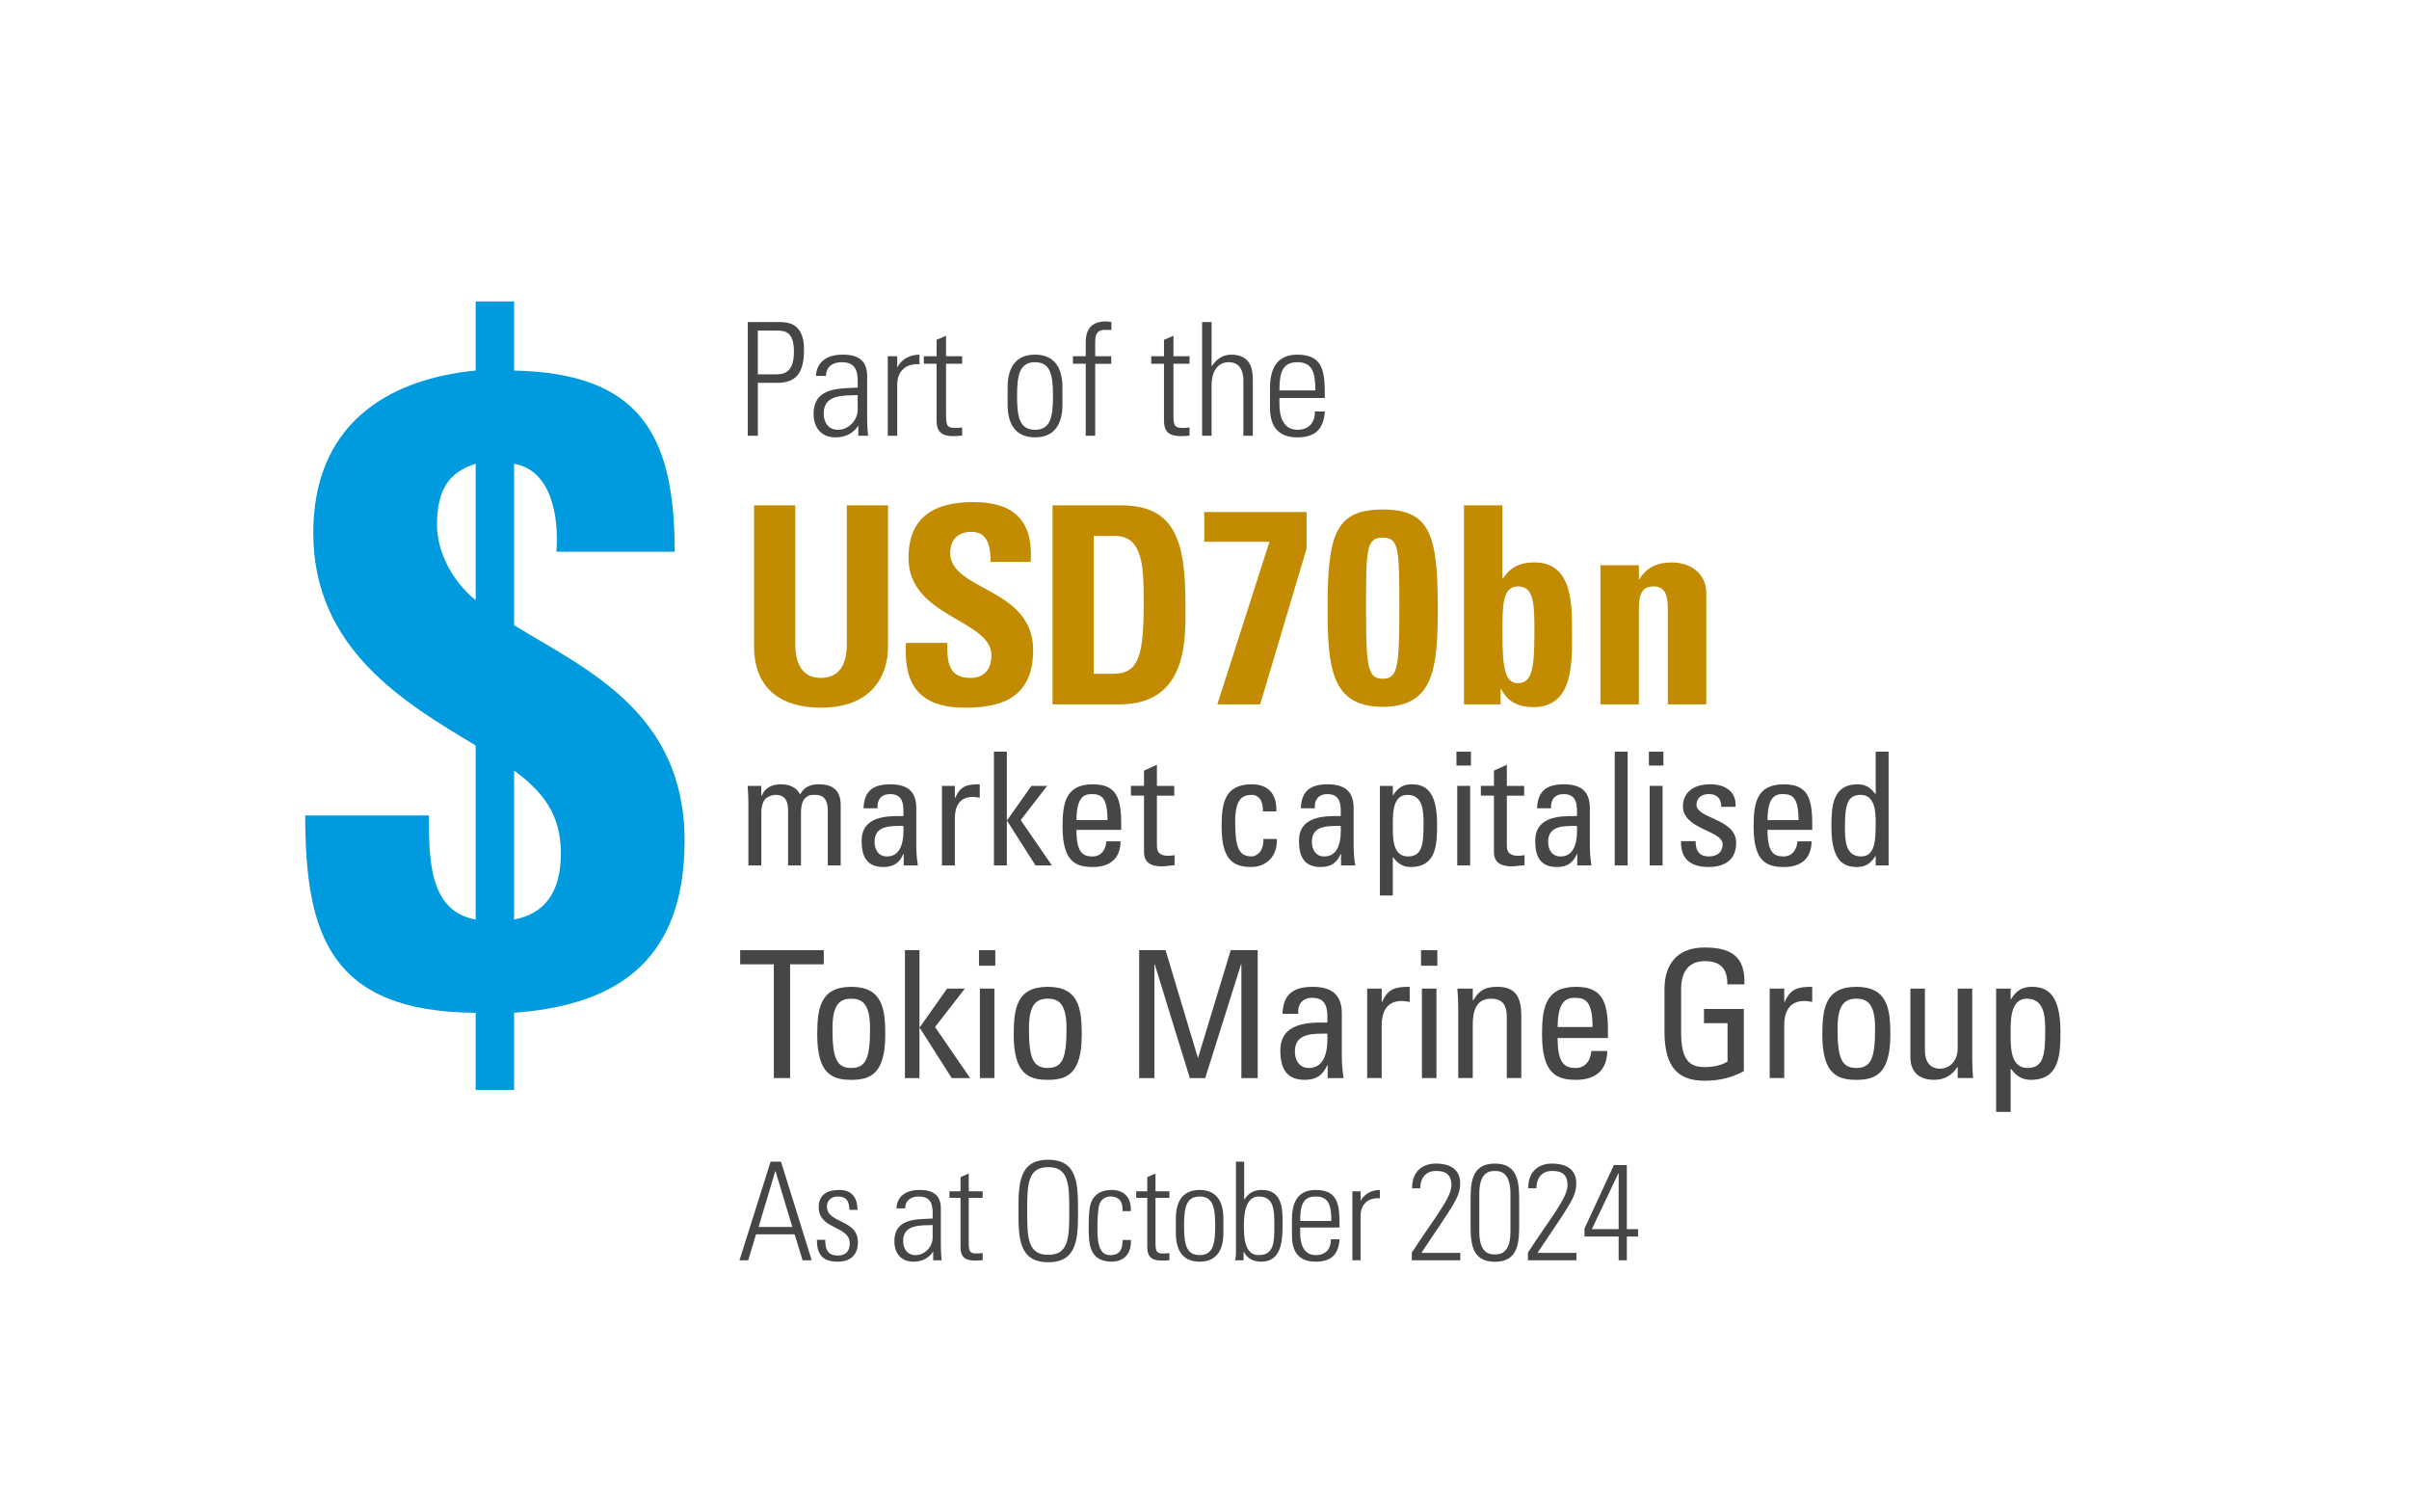 <?xml version="1.0" encoding="UTF-8"?>
<svg xmlns="http://www.w3.org/2000/svg" version="1.1" viewBox="0 0 255 160">
  <defs>
    <style>
      .cls-1 {
        fill: #c38b00;
      }

      .cls-2 {
        fill: #009adf;
      }

      .cls-3 {
        fill: #454648;
      }
    </style>
  </defs>
  <!-- Generator: Adobe Illustrator 28.7.1, SVG Export Plug-In . SVG Version: 1.2.0 Build 142)  -->
  <g>
    <g id="Layer_3">
      <g id="Layer_1">
        <g>
          <path class="cls-3" d="M79.154,34.086h3.302c1,0,2.651.133,2.651,2.918,0,2.418-.784,3.518-2.851,3.518h-2.034v5.603h-1.067v-12.039ZM80.221,39.622h1.984c1.117,0,1.834-.534,1.834-2.418,0-2.051-.884-2.218-1.851-2.218h-1.968v4.636Z"/>
          <path class="cls-3" d="M90.857,45.091h-.033c-.534.8-1.351,1.201-2.384,1.201-1.501,0-2.318-1.017-2.318-2.485,0-2.952,2.968-2.651,4.669-2.785v-.701c0-1.234-.367-1.984-1.701-1.984-.917,0-1.651.45-1.651,1.451h-1.067c.083-1.617,1.334-2.251,2.801-2.251.85,0,2.618.083,2.618,2.235v4.236c0,.6,0,1.134.1,2.118h-1.034v-1.034ZM90.791,41.823c-1.434.05-3.602-.117-3.602,1.934,0,.951.484,1.734,1.517,1.734,1.151,0,2.084-1.034,2.084-2.134v-1.534Z"/>
          <path class="cls-3" d="M94.974,38.838h.033c.417-.8,1.301-1.301,2.318-1.301v1.017c-1.417-.117-2.351.734-2.351,2.151v5.419h-1v-8.421h1v1.134Z"/>
          <path class="cls-3" d="M97.791,38.504v-.8h1.351v-1.734l1-.433v2.168h1.701v.8h-1.701v5.403c0,1.117.117,1.384.917,1.384.334,0,.567-.017.784-.05v.867c-.3.034-.634.05-.951.05-1.35,0-1.751-.6-1.751-1.634v-6.02h-1.351Z"/>
          <path class="cls-3" d="M106.659,42.823v-1.818c0-2.184.934-3.468,2.902-3.468,1.967,0,2.902,1.284,2.902,3.468v1.818c0,2.184-.934,3.468-2.902,3.468-1.968,0-2.902-1.284-2.902-3.468ZM107.66,41.906c0,2.201.25,3.585,1.901,3.585s1.901-1.384,1.901-3.585c0-2.184-.25-3.569-1.901-3.569s-1.901,1.384-1.901,3.569Z"/>
          <path class="cls-3" d="M114.928,38.504h-1.351v-.8h1.351v-1.417c0-.8.117-2.268,2.151-2.268.15,0,.317.034.567.067v.834h-.75c-.967,0-.967.867-.967,1.351v1.434h1.701v.8h-1.701v7.621h-1v-7.621Z"/>
          <path class="cls-3" d="M121.862,38.504v-.8h1.351v-1.734l1-.433v2.168h1.701v.8h-1.701v5.403c0,1.117.117,1.384.917,1.384.334,0,.567-.017.784-.05v.867c-.3.034-.634.05-.951.05-1.35,0-1.751-.6-1.751-1.634v-6.02h-1.351Z"/>
          <path class="cls-3" d="M127.247,46.125v-12.039h1.001v4.652h.033c.484-.7,1.134-1.201,2.034-1.201,2.084,0,2.301,1.551,2.301,2.652v5.936h-1v-5.886c0-.984-.384-1.901-1.551-1.901-.901,0-1.818.617-1.818,2.501v5.286h-1.001Z"/>
          <path class="cls-3" d="M135.432,42.123v.65c0,1.167.317,2.718,1.901,2.718,1.251,0,1.868-.8,1.851-1.934h1.051c-.117,2.034-1.217,2.735-2.902,2.735-1.451,0-2.902-.584-2.902-3.135v-2.068c0-2.434,1.017-3.552,2.902-3.552,2.902,0,2.902,2.084,2.902,4.586h-4.802ZM139.234,41.323c0-1.868-.3-2.985-1.901-2.985s-1.901,1.117-1.901,2.985h3.802Z"/>
        </g>
        <g>
          <path class="cls-1" d="M93.999,53.492v14.935c0,3.15-1.762,6.476-7.076,6.476-4.794,0-7.104-2.509-7.104-6.476v-14.935h4.361v14.643c0,2.596,1.098,3.617,2.686,3.617,1.906,0,2.772-1.284,2.772-3.617v-14.643h4.361Z"/>
          <path class="cls-1" d="M102.086,74.903c-5.4,0-6.411-3.209-6.18-6.855h4.361c0,2.012.087,3.704,2.483,3.704,1.473,0,2.195-.963,2.195-2.392,0-3.792-8.779-4.026-8.779-10.297,0-3.296,1.559-5.921,6.873-5.921,4.245,0,6.353,1.925,6.065,6.33h-4.246c0-1.575-.26-3.179-2.021-3.179-1.415,0-2.253.788-2.253,2.246,0,3.996,8.779,3.646,8.779,10.268,0,5.455-3.956,6.097-7.278,6.097Z"/>
          <path class="cls-1" d="M111.415,53.492h7.278c5.718,0,6.787,3.85,6.787,10.414,0,3.238.491,10.647-6.96,10.647h-7.105v-21.061ZM115.776,71.315h2.108c2.657,0,3.177-2.013,3.177-7.293,0-3.88,0-7.293-3.032-7.293h-2.252v14.585Z"/>
          <path class="cls-1" d="M138.303,58.072l-4.909,16.481h-4.534l5.516-17.21h-6.902v-3.15h10.83v3.88Z"/>
          <path class="cls-1" d="M152.195,64.314c0,6.388-.404,10.501-5.833,10.501-5.43,0-5.834-4.113-5.834-10.501,0-7.789.866-10.385,5.834-10.385,4.967,0,5.833,2.596,5.833,10.385ZM144.6,64.373c0,6.155.144,7.468,1.762,7.468s1.761-1.313,1.761-7.468c0-6.272-.029-7.468-1.761-7.468-1.733,0-1.762,1.196-1.762,7.468Z"/>
          <path class="cls-1" d="M154.968,53.492h4.072v7.73h.058c.838-1.254,1.848-1.692,3.321-1.692,4.101,0,3.986,4.58,3.986,7.555,0,3.034.144,7.759-4.072,7.759-1.559,0-2.686-.496-3.437-1.926h-.058v1.634h-3.87v-21.061ZM162.419,67.056c0-2.946.029-4.988-1.732-4.988-1.675,0-1.646,2.042-1.646,4.988,0,3.705.26,5.251,1.646,5.251,1.473,0,1.732-1.546,1.732-5.251Z"/>
          <path class="cls-1" d="M173.481,61.31h.058c.404-.671.896-1.109,1.444-1.371.578-.291,1.242-.408,1.993-.408,1.935,0,3.639,1.167,3.639,3.209v11.814h-4.072v-10.151c0-1.313-.231-2.334-1.531-2.334-1.299,0-1.53,1.021-1.53,2.334v10.151h-4.072v-14.731h4.072v1.488Z"/>
        </g>
        <g>
          <path class="cls-3" d="M83.422,91.602v-5.836c0-.85-.234-1.634-1.334-1.634-.417,0-.984.25-1.184.567-.25.417-.317.917-.317,1.234v5.669h-1.367v-6.67c0-.584-.034-1.167-.084-1.751h1.451v1.051h.033c.4-.901,1.117-1.217,2.101-1.217.767,0,1.651.317,1.967,1.084.467-.901,1.234-1.084,2.001-1.084.884,0,2.301.2,2.301,2.184v6.403h-1.368v-5.836c0-.85-.233-1.634-1.334-1.634-.517,0-.667.017-1.034.317-.4.333-.467,1.167-.467,1.484v5.669h-1.367Z"/>
          <path class="cls-3" d="M95.658,90.385h-.033c-.417.967-1.067,1.384-2.118,1.384-1.784,0-2.301-1.151-2.301-2.768,0-2.551,2.501-2.668,4.419-2.618.033-1.117.05-2.334-1.417-2.334-.917,0-1.401.617-1.317,1.501h-1.484c.067-1.884,1.067-2.535,2.851-2.535,2.168,0,2.735,1.117,2.735,2.535v4.052c0,.667.067,1.351.167,2.001h-1.501v-1.217ZM92.574,89.101c0,.817.4,1.551,1.317,1.551.834,0,1.868-.517,1.734-3.235-1.301.017-3.051-.1-3.051,1.684Z"/>
          <path class="cls-3" d="M101.076,84.449h.033c.567-1.284,1.267-1.434,2.601-1.434v1.417c-.117-.016-.25-.033-.367-.05-.117-.016-.234-.033-.367-.033-1.517,0-1.901,1.151-1.901,2.285v4.969h-1.367v-8.421h1.367v1.267Z"/>
          <path class="cls-3" d="M106.577,91.602h-1.367v-12.039h1.367v7.254h.033l2.568-3.635h1.667l-2.801,3.619,3.302,4.802h-1.734l-3.002-4.719h-.033v4.719Z"/>
          <path class="cls-3" d="M113.945,87.834c0,2.351.634,2.818,1.701,2.818.934,0,1.417-.75,1.467-1.601h1.501c-.017,1.868-1.167,2.718-2.935,2.718-1.784,0-3.202-.534-3.202-4.252,0-2.468.284-4.502,3.202-4.502,2.401,0,3.001,1.318,3.001,4.102v.717h-4.736ZM117.23,86.8c0-2.451-.684-2.751-1.684-2.751-.867,0-1.584.417-1.601,2.751h3.285Z"/>
          <path class="cls-3" d="M121.096,83.181v-1.617l1.367-.617v2.234h1.834v1.034h-1.834v5.153c0,.534,0,1.217,1.251,1.217.1,0,.317-.033.617-.067v1.051c-.45.033-.901.133-1.351.133-1.301,0-1.884-.534-1.884-1.501v-5.987h-1.384v-1.034h1.384Z"/>
          <path class="cls-3" d="M133.683,85.883c.033-1.384-.65-1.751-1.167-1.751-1.05,0-1.767.5-1.767,2.801,0,2.735.35,3.718,1.767,3.718.317,0,1.267-.333,1.217-1.851h1.434c.05,2.368-1.718,2.968-2.652,2.968-1.784,0-3.202-.534-3.202-4.252,0-2.468.284-4.502,3.202-4.502,1.684,0,2.668.984,2.585,2.868h-1.417Z"/>
          <path class="cls-3" d="M141.952,90.385h-.034c-.417.967-1.067,1.384-2.118,1.384-1.784,0-2.301-1.151-2.301-2.768,0-2.551,2.501-2.668,4.419-2.618.034-1.117.05-2.334-1.417-2.334-.917,0-1.401.617-1.317,1.501h-1.484c.067-1.884,1.067-2.535,2.851-2.535,2.168,0,2.735,1.117,2.735,2.535v4.052c0,.667.067,1.351.167,2.001h-1.501v-1.217ZM138.867,89.101c0,.817.4,1.551,1.317,1.551.834,0,1.868-.517,1.734-3.235-1.3.017-3.051-.1-3.051,1.684Z"/>
          <path class="cls-3" d="M147.436,84.182h.033c.467-.784,1.05-1.167,1.934-1.167,1.351,0,2.718.534,2.718,4.236,0,2.101-.067,4.519-2.785,4.519-.8,0-1.384-.35-1.851-1.017h-.05v4.035h-1.368v-11.606h1.368v1.001ZM150.688,87.25c0-1.267,0-3.118-1.718-3.118-1.684,0-1.534,2.335-1.534,3.619,0,1.117.067,2.901,1.584,2.901,1.467,0,1.668-1.151,1.668-3.402Z"/>
          <path class="cls-3" d="M154.17,79.563h1.534v1.467h-1.534v-1.467ZM155.621,91.602h-1.367v-8.421h1.367v8.421Z"/>
          <path class="cls-3" d="M158.138,83.181v-1.617l1.367-.617v2.234h1.834v1.034h-1.834v5.153c0,.534,0,1.217,1.251,1.217.1,0,.317-.033.617-.067v1.051c-.45.033-.901.133-1.351.133-1.301,0-1.884-.534-1.884-1.501v-5.987h-1.384v-1.034h1.384Z"/>
          <path class="cls-3" d="M166.957,90.385h-.033c-.417.967-1.067,1.384-2.118,1.384-1.784,0-2.301-1.151-2.301-2.768,0-2.551,2.501-2.668,4.419-2.618.033-1.117.05-2.334-1.417-2.334-.917,0-1.401.617-1.317,1.501h-1.484c.067-1.884,1.067-2.535,2.851-2.535,2.168,0,2.735,1.117,2.735,2.535v4.052c0,.667.067,1.351.167,2.001h-1.501v-1.217ZM163.873,89.101c0,.817.4,1.551,1.317,1.551.834,0,1.868-.517,1.734-3.235-1.301.017-3.051-.1-3.051,1.684Z"/>
          <path class="cls-3" d="M172.291,91.602h-1.367v-12.039h1.367v12.039Z"/>
          <path class="cls-3" d="M174.541,79.563h1.534v1.467h-1.534v-1.467ZM175.992,91.602h-1.367v-8.421h1.367v8.421Z"/>
          <path class="cls-3" d="M180.843,91.769c-1.818,0-2.952-.8-2.902-2.735h1.551c0,.484.017,1.617,1.401,1.617.817,0,1.451-.417,1.451-1.284,0-1.501-4.202-1.534-4.202-4.052,0-.884.534-2.301,2.902-2.301,1.501,0,2.785.717,2.668,2.385h-1.517c.016-.884-.45-1.351-1.318-1.351-.734,0-1.3.4-1.3,1.134,0,1.484,4.202,1.451,4.202,4.019,0,1.851-1.267,2.568-2.935,2.568Z"/>
          <path class="cls-3" d="M187.094,87.834c0,2.351.634,2.818,1.701,2.818.934,0,1.417-.75,1.467-1.601h1.501c-.017,1.868-1.167,2.718-2.935,2.718-1.784,0-3.202-.534-3.202-4.252,0-2.468.284-4.502,3.202-4.502,2.401,0,3.002,1.318,3.002,4.102v.717h-4.736ZM190.379,86.8c0-2.451-.683-2.751-1.684-2.751-.867,0-1.584.417-1.601,2.751h3.285Z"/>
          <path class="cls-3" d="M198.547,79.563h1.367v12.039h-1.367v-1.001h-.033c-.467.784-1.051,1.167-1.934,1.167-1.351,0-2.718-.534-2.718-4.235,0-2.101.067-4.519,2.785-4.519.8,0,1.384.35,1.851,1.017h.05v-4.469ZM196.963,84.132c-1.468,0-1.668,1.167-1.668,3.418,0,1.267,0,3.101,1.717,3.101,1.534,0,1.534-1.901,1.534-3.602,0-1.117-.067-2.918-1.584-2.918Z"/>
        </g>
        <g>
          <path class="cls-3" d="M87.201,100.568v1.5h-3.564v12.04h-1.725v-12.04h-3.563v-1.5h8.852Z"/>
          <path class="cls-3" d="M86.507,109.513c0-2.776.319-5.063,3.601-5.063,3.282,0,3.601,2.288,3.601,5.063,0,4.182-1.594,4.782-3.601,4.782-2.006,0-3.601-.6-3.601-4.782ZM92.096,108.857c0-2.588-.806-3.151-1.988-3.151-1.181,0-1.988.563-1.988,3.151,0,3.075.394,4.182,1.988,4.182,1.594,0,1.988-1.107,1.988-4.182Z"/>
          <path class="cls-3" d="M97.328,114.108h-1.537v-13.54h1.537v8.158h.038l2.888-4.088h1.875l-3.15,4.07,3.713,5.401h-1.95l-3.376-5.307h-.038v5.307Z"/>
          <path class="cls-3" d="M103.629,100.568h1.726v1.651h-1.726v-1.651ZM105.261,114.108h-1.537v-9.471h1.537v9.471Z"/>
          <path class="cls-3" d="M107.305,109.513c0-2.776.319-5.063,3.601-5.063,3.282,0,3.601,2.288,3.601,5.063,0,4.182-1.594,4.782-3.601,4.782-2.006,0-3.601-.6-3.601-4.782ZM112.894,108.857c0-2.588-.806-3.151-1.988-3.151-1.181,0-1.988.563-1.988,3.151,0,3.075.394,4.182,1.988,4.182,1.594,0,1.988-1.107,1.988-4.182Z"/>
          <path class="cls-3" d="M122.196,114.108h-1.613v-13.54h2.794l3.413,11.365h.038l3.451-11.365h2.851v13.54h-1.726v-12.04h-.038l-3.788,12.04h-1.632l-3.713-12.04h-.037s0,12.04,0,12.04Z"/>
          <path class="cls-3" d="M140.537,112.739h-.038c-.469,1.088-1.2,1.556-2.382,1.556-2.007,0-2.588-1.294-2.588-3.113,0-2.869,2.813-3.001,4.97-2.944.038-1.256.057-2.625-1.594-2.625-1.031,0-1.575.694-1.481,1.688h-1.669c.075-2.119,1.2-2.85,3.207-2.85,2.438,0,3.075,1.256,3.075,2.85v4.557c0,.75.075,1.519.188,2.25h-1.688v-1.369ZM137.068,111.295c0,.919.45,1.744,1.482,1.744.938,0,2.1-.581,1.95-3.638-1.463.019-3.432-.112-3.432,1.894Z"/>
          <path class="cls-3" d="M146.258,106.062h.038c.637-1.444,1.425-1.613,2.925-1.613v1.594c-.131-.019-.281-.038-.413-.056-.131-.019-.263-.038-.412-.038-1.707,0-2.138,1.294-2.138,2.569v5.588h-1.538v-9.471h1.538v1.425Z"/>
          <path class="cls-3" d="M150.421,100.568h1.726v1.651h-1.726v-1.651ZM152.052,114.108h-1.538v-9.471h1.538v9.471Z"/>
          <path class="cls-3" d="M159.497,114.108v-6.564c0-1.013-.356-1.838-1.669-1.838-1.688,0-1.932,1.5-1.932,2.794v5.607h-1.537v-7.501c0-.656-.038-1.313-.094-1.969h1.632v1.219h.075c.6-1.069,1.313-1.407,2.532-1.407,2.025,0,2.532,1.219,2.532,3.094v6.564h-1.538Z"/>
          <path class="cls-3" d="M164.88,109.87c0,2.644.712,3.169,1.913,3.169,1.05,0,1.594-.844,1.651-1.8h1.688c-.019,2.1-1.313,3.057-3.301,3.057-2.007,0-3.601-.6-3.601-4.782,0-2.776.319-5.063,3.601-5.063,2.701,0,3.376,1.481,3.376,4.613v.806h-5.326ZM168.575,108.707c0-2.757-.769-3.094-1.894-3.094-.975,0-1.782.469-1.8,3.094h3.694Z"/>
          <path class="cls-3" d="M182.846,104.187c0-1.594-.656-2.457-2.4-2.457-.544,0-2.494.094-2.494,2.926v4.576c0,2.963.863,3.713,2.494,3.713,1.238,0,2.063-.338,2.419-.6v-4.051h-2.494v-1.5h4.22v6.583c-1.107.6-2.4,1.013-4.145,1.013-2.869,0-4.257-1.482-4.257-5.233v-4.444c0-2.701,1.388-4.426,4.257-4.426,2.925,0,4.313,1.069,4.201,3.901h-1.8Z"/>
          <path class="cls-3" d="M188.867,106.062h.038c.637-1.444,1.425-1.613,2.925-1.613v1.594c-.131-.019-.281-.038-.413-.056-.131-.019-.263-.038-.412-.038-1.707,0-2.138,1.294-2.138,2.569v5.588h-1.538v-9.471h1.538v1.425Z"/>
          <path class="cls-3" d="M192.898,109.513c0-2.776.319-5.063,3.601-5.063,3.282,0,3.601,2.288,3.601,5.063,0,4.182-1.594,4.782-3.601,4.782-2.006,0-3.601-.6-3.601-4.782ZM198.487,108.857c0-2.588-.806-3.151-1.988-3.151-1.181,0-1.988.563-1.988,3.151,0,3.075.394,4.182,1.988,4.182,1.594,0,1.988-1.107,1.988-4.182Z"/>
          <path class="cls-3" d="M207.227,104.637h1.538v7.501c0,.656.037,1.313.094,1.969h-1.632v-1.144h-.057c-.506.863-1.406,1.331-2.4,1.331-1.65,0-2.55-.825-2.55-2.438v-7.22h1.538v6.564c0,1.144.525,1.913,1.613,1.913.825,0,1.857-.619,1.857-2.194v-6.283Z"/>
          <path class="cls-3" d="M212.834,105.762h.038c.525-.881,1.182-1.313,2.176-1.313,1.519,0,3.057.6,3.057,4.763,0,2.363-.075,5.082-3.132,5.082-.9,0-1.556-.394-2.081-1.144h-.057v4.538h-1.537v-13.053h1.537v1.125ZM216.492,109.213c0-1.425,0-3.507-1.932-3.507-1.894,0-1.726,2.625-1.726,4.07,0,1.256.075,3.263,1.782,3.263,1.651,0,1.875-1.294,1.875-3.826Z"/>
        </g>
        <g>
          <path class="cls-3" d="M82.671,122.956l3.254,10.442h-.969l-.839-2.748h-4.092l-.824,2.748h-.926l3.297-10.442h1.099ZM83.871,129.869l-1.779-5.9h-.029l-1.764,5.9h3.572Z"/>
          <path class="cls-3" d="M88.658,133.542c-1.576,0-2.198-.766-2.184-2.314h.882c0,.998.231,1.663,1.345,1.663.839,0,1.244-.477,1.244-1.287,0-1.909-3.283-1.417-3.283-3.832,0-1.345.926-1.822,2.198-1.822,1.446,0,1.909.998,1.909,2.111h-.853c-.043-.926-.289-1.417-1.272-1.417-.622,0-1.114.405-1.114,1.056,0,1.822,3.283,1.33,3.283,3.775,0,1.374-.795,2.068-2.155,2.068Z"/>
          <path class="cls-3" d="M98.782,132.501h-.029c-.463.694-1.171,1.041-2.068,1.041-1.301,0-2.01-.882-2.01-2.155,0-2.56,2.574-2.299,4.049-2.415v-.607c0-1.07-.318-1.721-1.475-1.721-.796,0-1.432.391-1.432,1.258h-.926c.072-1.403,1.157-1.952,2.43-1.952.737,0,2.27.072,2.27,1.938v3.673c0,.521,0,.984.087,1.837h-.897v-.897ZM98.724,129.666c-1.244.043-3.124-.101-3.124,1.678,0,.824.419,1.504,1.316,1.504.998,0,1.808-.897,1.808-1.851v-1.33Z"/>
          <path class="cls-3" d="M100.503,126.788v-.694h1.171v-1.504l.868-.376v1.88h1.475v.694h-1.475v4.686c0,.969.101,1.2.795,1.2.289,0,.492-.014.68-.043v.752c-.26.029-.549.043-.824.043-1.171,0-1.519-.521-1.519-1.417v-5.221h-1.171Z"/>
          <path class="cls-3" d="M110.959,122.754c3.124,0,3.153,2.603,3.153,5.423s-.029,5.423-3.153,5.423c-3.124,0-3.153-2.603-3.153-5.423s.029-5.423,3.153-5.423ZM110.959,132.819c2.198,0,2.227-1.865,2.227-4.642s-.029-4.642-2.227-4.642c-2.198,0-2.227,1.865-2.227,4.642s.029,4.642,2.227,4.642Z"/>
          <path class="cls-3" d="M118.827,128.191c.043-.911-.289-1.547-1.287-1.547-.535,0-.984.304-1.171.839-.116.333-.202,1.33-.202,2.3,0,1.316,0,3.066,1.345,3.066,1.143,0,1.287-.723,1.331-1.605h.868c.072,1.967-1.316,2.299-1.996,2.299-2.473,0-2.473-1.952-2.473-3.76,0-.723.029-1.866.217-2.415.376-1.041,1.2-1.417,2.198-1.417,1.258,0,2.111.708,2.039,2.241h-.868Z"/>
          <path class="cls-3" d="M120.273,126.788v-.694h1.171v-1.504l.868-.376v1.88h1.475v.694h-1.475v4.686c0,.969.101,1.2.795,1.2.289,0,.492-.014.68-.043v.752c-.26.029-.549.043-.824.043-1.171,0-1.519-.521-1.519-1.417v-5.221h-1.171Z"/>
          <path class="cls-3" d="M124.467,130.534v-1.576c0-1.895.81-3.008,2.516-3.008,1.707,0,2.516,1.113,2.516,3.008v1.576c0,1.895-.81,3.008-2.516,3.008-1.706,0-2.516-1.113-2.516-3.008ZM125.335,129.739c0,1.909.217,3.109,1.649,3.109s1.649-1.2,1.649-3.109c0-1.894-.217-3.095-1.649-3.095s-1.649,1.2-1.649,3.095Z"/>
          <path class="cls-3" d="M130.744,133.398c.043-.246.087-.477.087-.723v-9.719h.868v3.963l.029.029c.448-.694,1.027-.998,1.851-.998,2.372,0,2.184,2.487,2.184,3.789,0,1.605-.13,3.804-2.256,3.804-.853,0-1.475-.347-1.837-1.027h-.029v.882h-.897ZM133.246,132.848c1.605,0,1.649-1.374,1.649-3.08,0-1.706-.044-3.124-1.649-3.124-1.403,0-1.576,1.894-1.576,2.993,0,1.157,0,3.211,1.576,3.211Z"/>
          <path class="cls-3" d="M137.628,129.927v.564c0,1.012.275,2.357,1.649,2.357,1.085,0,1.62-.694,1.605-1.677h.911c-.101,1.764-1.056,2.372-2.516,2.372-1.258,0-2.516-.506-2.516-2.719v-1.793c0-2.111.882-3.08,2.516-3.08,2.516,0,2.516,1.808,2.516,3.977h-4.165ZM140.926,129.233c0-1.62-.26-2.589-1.649-2.589s-1.649.969-1.649,2.589h3.297Z"/>
          <path class="cls-3" d="M144.021,127.078h.029c.362-.694,1.128-1.128,2.01-1.128v.882c-1.229-.101-2.039.637-2.039,1.866v4.7h-.868v-7.303h.868v.984Z"/>
          <path class="cls-3" d="M154.578,133.398h-5.134v-.81c2.242-3.471,4.194-5.785,4.194-7.13,0-1.345-.853-1.519-1.649-1.519-1.099,0-1.649.795-1.649,1.836h-.868c0-2.01,1.345-2.618,2.516-2.618s2.574.376,2.574,2.097c0,1.475-.737,2.299-4.107,7.361h4.121v.781Z"/>
          <path class="cls-3" d="M160.811,127.265v2.184c0,1.894,0,4.107-2.574,4.107s-2.574-2.213-2.574-4.107v-2.184c0-1.894,0-4.107,2.574-4.107s2.574,2.213,2.574,4.107ZM156.588,130.332c0,2.271.998,2.444,1.649,2.444s1.649-.173,1.649-2.444v-3.948c0-2.271-.998-2.444-1.649-2.444s-1.649.173-1.649,2.444v3.948Z"/>
          <path class="cls-3" d="M166.87,133.398h-5.134v-.81c2.242-3.471,4.194-5.785,4.194-7.13,0-1.345-.853-1.519-1.649-1.519-1.099,0-1.649.795-1.649,1.836h-.868c0-2.01,1.345-2.618,2.516-2.618s2.574.376,2.574,2.097c0,1.475-.737,2.299-4.107,7.361h4.121v.781Z"/>
          <path class="cls-3" d="M172.207,130.1h1.186v.781h-1.186v2.516h-.868v-2.516h-3.616v-.839l3.109-6.725h1.374v6.783ZM171.34,130.1v-5.915h-.029l-2.806,5.915h2.835Z"/>
        </g>
        <path class="cls-2" d="M50.351,63.524c-2.476-1.994-4.095-5.127-4.095-7.976,0-3.798,1.334-5.602,4.095-6.457v14.432ZM50.351,97.324c-4.95-.854-4.95-6.457-4.95-11.014h-13.092c0,12.628,2.657,20.793,18.042,20.888v8.167h4.072v-8.167c9.978-.76,18.042-4.747,18.042-18.229,0-13.577-10.436-18.135-18.042-22.787v-17.09c3.904.665,4.759,5.507,4.475,9.305h12.523c0-12.533-3.795-18.894-16.998-19.178v-7.312h-4.072v7.312c-9.692.949-17.188,5.981-17.188,17.185,0,12.248,9.583,17.944,17.188,22.501v18.42ZM54.422,81.563c2.951,2.183,4.95,4.557,4.95,8.735,0,4.368-1.904,6.456-4.95,7.026v-15.761Z"/>
      </g>
    </g>
  </g>
</svg>